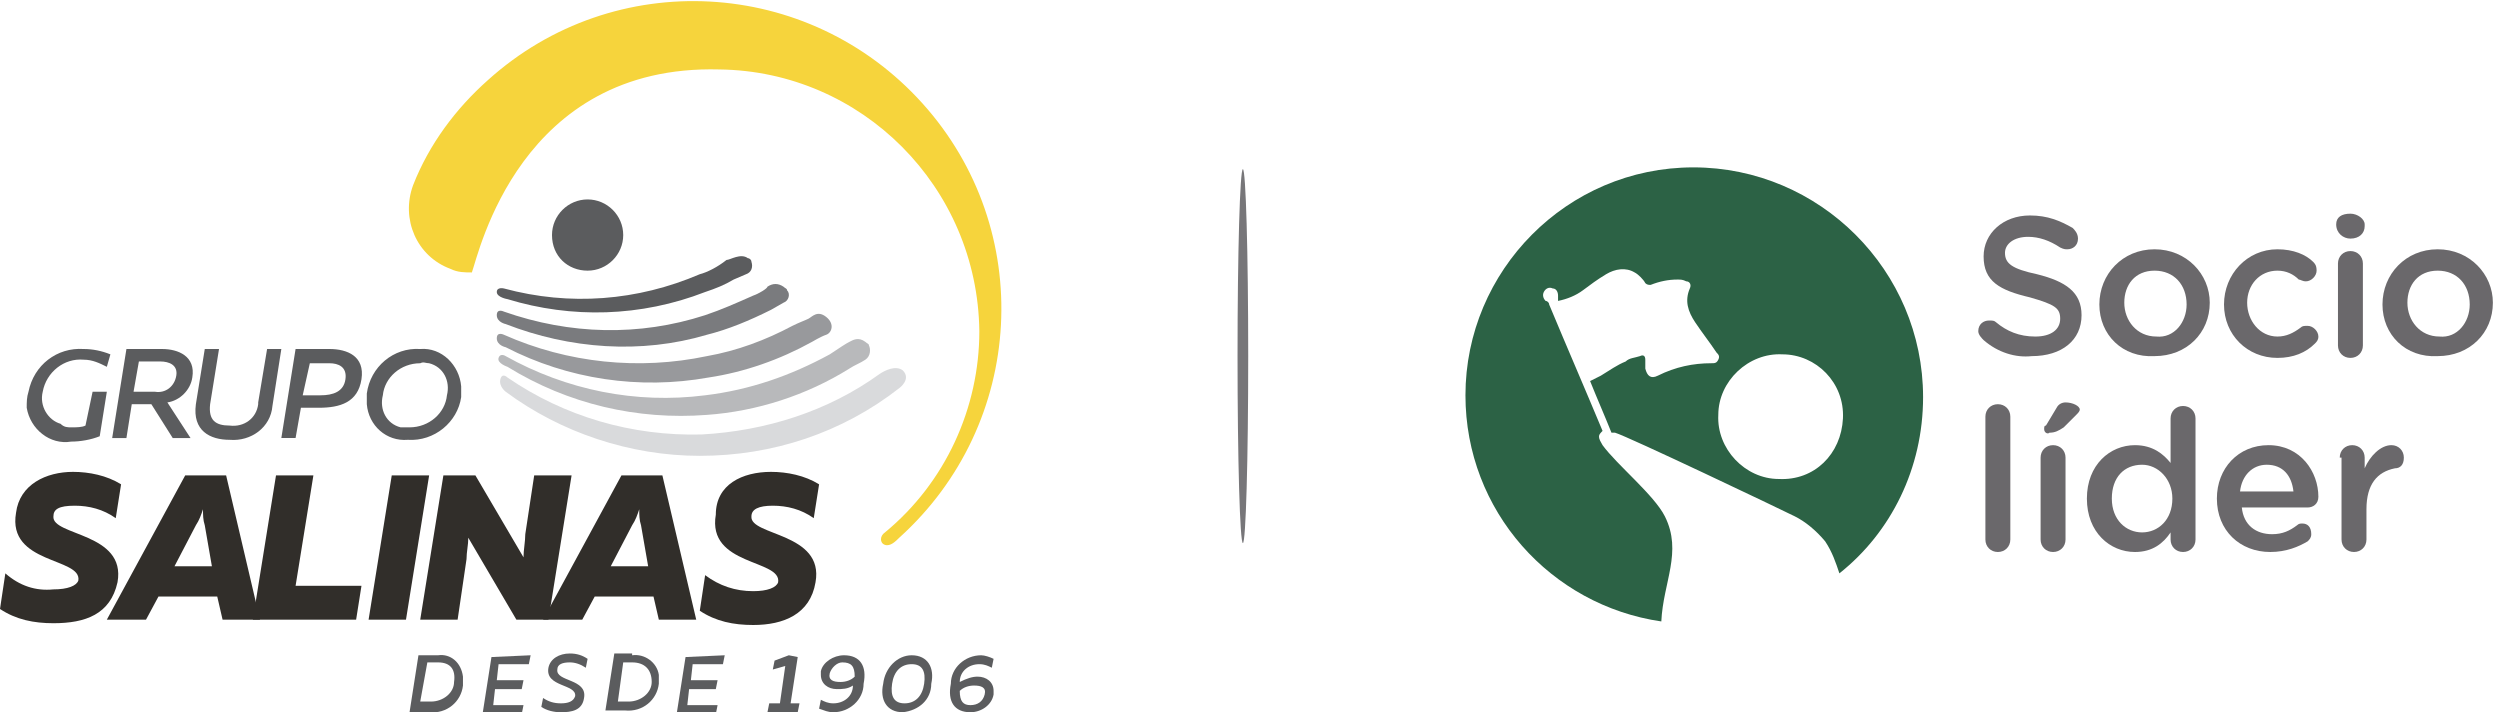 <?xml version="1.0" encoding="utf-8"?>
<!-- Generator: Adobe Illustrator 24.0.1, SVG Export Plug-In . SVG Version: 6.00 Build 0)  -->
<svg version="1.1" xmlns="http://www.w3.org/2000/svg" xmlns:xlink="http://www.w3.org/1999/xlink" x="0px" y="0px"
	 viewBox="0 0 140.4 40" style="enable-background:new 0 0 140.4 40;" xml:space="preserve">
<style type="text/css">
	.st0{fill:#5B5C5E;}
	.st1{fill:#312E2A;}
	.st2{fill:#F6D43C;}
	.st3{fill:#D9DADC;}
	.st4{fill:#B8B9BB;}
	.st5{fill:#98999C;}
	.st6{fill:#7A7B7E;}
	.st7{fill:#777679;}
	.st8{fill:#6A686B;}
	.st9{fill:#2C6245;}
</style>
<g id="Capa_1">
	<title>icoGS</title>
	<g id="Capa_2_1_">
		<g id="Capa_1-2">
			<path class="st0" d="M24.6,36.8c0.7-0.1,1.3,0.4,1.4,1.2c0,0.2,0,0.3,0,0.5c-0.1,0.9-0.9,1.6-1.9,1.5H23l0.5-3.2H24.6z
				 M24.6,37.2H24l-0.4,2.2h0.6c0.7,0,1.3-0.5,1.3-1.1C25.6,37.6,25.3,37.2,24.6,37.2L24.6,37.2z"/>
			<path class="st0" d="M29.8,36.8l-0.1,0.5H28l-0.1,0.9h1.5l-0.1,0.5h-1.5l-0.1,0.9h1.7l-0.1,0.5h-2.2l0.5-3.2L29.8,36.8z"/>
			<path class="st0" d="M32,36.7c0.4,0,0.7,0.1,1,0.3l-0.1,0.5c-0.3-0.2-0.6-0.3-0.9-0.3c-0.4,0-0.7,0.1-0.7,0.4
				c-0.1,0.7,1.7,0.5,1.5,1.6c-0.1,0.7-0.7,0.8-1.3,0.8c-0.4,0-0.8-0.1-1.1-0.3l0.1-0.5c0.3,0.2,0.6,0.3,1,0.3
				c0.4,0,0.7-0.1,0.8-0.4c0.1-0.7-1.7-0.5-1.5-1.6C30.9,37,31.4,36.7,32,36.7z"/>
			<path class="st0" d="M35.5,36.8c0.7-0.1,1.4,0.4,1.5,1.1c0,0.2,0,0.4,0,0.5c-0.1,0.9-0.9,1.6-1.9,1.5H34l0.5-3.2H35.5z
				 M35.5,37.2H35l-0.3,2.2h0.6c0.7,0,1.3-0.5,1.3-1.1C36.6,37.6,36.2,37.2,35.5,37.2L35.5,37.2z"/>
			<path class="st0" d="M40.7,36.8l-0.1,0.5h-1.7l-0.1,0.9h1.5l-0.1,0.5h-1.5l-0.1,0.9h1.7l-0.1,0.5H38l0.5-3.2L40.7,36.8z"/>
			<path class="st0" d="M44.8,36.9l-0.4,2.6h0.5L44.8,40h-1.7l0.1-0.5h0.6l0.3-2.1l-0.7,0.2l0.1-0.5l0.8-0.3L44.8,36.9z"/>
			<path class="st0" d="M47.4,36.8c0.9,0,1.3,0.6,1.1,1.6c0,0.9-0.8,1.6-1.7,1.6c-0.3,0-0.5-0.1-0.8-0.2l0.1-0.5
				c0.2,0.1,0.4,0.2,0.7,0.2c0.6,0,1.1-0.4,1.1-1c-0.3,0.2-0.6,0.2-0.9,0.2c-0.5,0-0.9-0.3-0.9-0.8c0-0.1,0-0.1,0-0.2
				C46.2,37.2,46.8,36.8,47.4,36.8z M46.6,37.8c-0.1,0.4,0.2,0.5,0.6,0.5c0.3,0,0.6-0.1,0.8-0.3c0-0.6-0.2-0.8-0.7-0.8
				C47,37.2,46.7,37.5,46.6,37.8L46.6,37.8z"/>
			<path class="st0" d="M51.2,36.8c0.9,0,1.3,0.7,1.1,1.6c0,0.9-0.7,1.5-1.6,1.6c-0.9,0-1.3-0.7-1.1-1.6
				C49.7,37.5,50.4,36.8,51.2,36.8z M51.2,37.3c-0.6,0-1,0.4-1.1,1.1s0.1,1.1,0.7,1.1s1-0.4,1.1-1.1S51.8,37.3,51.2,37.3L51.2,37.3z
				"/>
			<path class="st0" d="M54.9,38c0.5,0,0.9,0.3,0.9,0.8c0,0.1,0,0.1,0,0.2c-0.1,0.6-0.7,1-1.3,1c-0.9,0-1.3-0.6-1.1-1.6
				c0-0.9,0.8-1.6,1.7-1.6c0.2,0,0.5,0.1,0.7,0.2l-0.1,0.5c-0.2-0.1-0.4-0.2-0.7-0.2c-0.6,0-1.1,0.4-1.1,1
				C54.3,38.1,54.6,38,54.9,38z M55.3,39c0.1-0.4-0.2-0.5-0.6-0.5c-0.3,0-0.6,0.1-0.8,0.3c0,0.6,0.2,0.8,0.6,0.8
				C54.9,39.6,55.2,39.4,55.3,39z"/>
			<path class="st0" d="M4.7,19.6c0.5,0,1,0.1,1.5,0.3L6,20.6c-0.4-0.2-0.8-0.4-1.3-0.4c-1.1-0.1-2.1,0.7-2.3,1.8
				c-0.2,0.8,0.3,1.6,1,1.8C3.6,24,3.8,24,4,24c0.3,0,0.6,0,0.8-0.1L5.2,22H6l-0.4,2.5c-0.5,0.2-1.1,0.3-1.6,0.3
				c-1.2,0.2-2.3-0.7-2.5-1.9c0-0.3,0-0.6,0.1-0.9C1.9,20.5,3.2,19.5,4.7,19.6z"/>
			<path class="st0" d="M6.3,24.6l0.8-5h2c0.9,0,1.9,0.4,1.7,1.6c-0.1,0.7-0.7,1.3-1.4,1.4l1.3,2H9.7l-1.2-1.9H7.4l-0.3,1.9
				L6.3,24.6z M7.5,22h1.2c0.6,0.1,1.1-0.3,1.2-0.9c0.1-0.6-0.4-0.8-0.9-0.8H7.8L7.5,22z"/>
			<path class="st0" d="M15.8,19.6l-0.5,3.2c-0.1,1.2-1.2,2-2.4,1.9c-1.1,0-2.1-0.5-1.9-2l0.5-3.1h0.8l-0.5,3.1
				c-0.1,0.9,0.3,1.2,1.1,1.2c0.8,0.1,1.5-0.4,1.6-1.2c0,0,0,0,0-0.1l0.5-3H15.8z"/>
			<path class="st0" d="M18.5,19.6c1,0,2,0.4,1.8,1.7s-1.2,1.6-2.4,1.6h-1l-0.3,1.7h-0.8l0.8-5L18.5,19.6z M18.5,20.4h-1.1L17,22.2
				h1c0.7,0,1.3-0.2,1.4-0.9S19,20.4,18.5,20.4L18.5,20.4z"/>
			<path class="st0" d="M22.9,24.7c-1.2,0.1-2.2-0.8-2.3-2c0-0.2,0-0.4,0-0.6c0.2-1.5,1.5-2.6,3-2.5c1.2-0.1,2.2,0.9,2.3,2.1
				c0,0.2,0,0.4,0,0.6C25.7,23.7,24.4,24.8,22.9,24.7z M23,24c1.1,0,2-0.8,2.1-1.8c0.2-0.8-0.2-1.6-1-1.8c-0.2,0-0.3-0.1-0.5,0
				c-1.1,0-2,0.8-2.1,1.8c-0.2,0.8,0.2,1.6,1,1.8C22.7,24,22.8,24,23,24z"/>
			<path class="st1" d="M4.1,26.5c0.9,0,1.9,0.2,2.7,0.7l-0.3,1.9c-0.7-0.5-1.5-0.7-2.3-0.7C3.3,28.4,3,28.6,3,29
				c-0.1,1.1,4.1,0.9,3.6,3.7C6.2,34.5,4.8,35,3,35c-1.1,0-2.1-0.2-3-0.8l0.3-2C1.1,32.9,2,33.2,3,33.1c0.8,0,1.3-0.2,1.4-0.5
				c0.2-1.3-4-0.9-3.5-3.8C1.1,27.2,2.6,26.5,4.1,26.5z"/>
			<path class="st1" d="M12.5,34.8l-0.3-1.3H8.9l-0.7,1.3H6l4.4-8.1h2.3l1.9,8.1H12.5z M9.8,31.8h2.1l-0.4-2.3
				c-0.1-0.3-0.1-0.6-0.1-0.9c-0.1,0.3-0.2,0.6-0.4,0.9L9.8,31.8z"/>
			<path class="st1" d="M17.6,26.7l-1,6.2h3.7L20,34.8h-5.8l1.3-8.1L17.6,26.7z"/>
			<path class="st1" d="M24.1,26.7l-1.3,8.1h-2.1l1.3-8.1L24.1,26.7z"/>
			<path class="st1" d="M23.6,34.8l1.3-8.1h1.8l2.7,4.6c0-0.4,0.1-0.9,0.1-1.3l0.5-3.3h2.1l-1.3,8.1h-1.8l-2.7-4.6
				c0,0.4-0.1,0.8-0.1,1.2l-0.5,3.4H23.6z"/>
			<path class="st1" d="M37,34.8l-0.3-1.3h-3.3l-0.7,1.3h-2.2l4.4-8.1h2.3l1.9,8.1H37z M34.3,31.8h2.1l-0.4-2.3
				c-0.1-0.3-0.1-0.6-0.1-0.9c-0.1,0.3-0.2,0.6-0.4,0.9L34.3,31.8z"/>
			<path class="st1" d="M43.3,26.5c0.9,0,1.9,0.2,2.7,0.7l-0.3,1.9c-0.7-0.5-1.5-0.7-2.3-0.7c-0.8,0-1.2,0.2-1.2,0.6
				c-0.1,1.1,4.1,0.9,3.6,3.7c-0.3,1.8-1.8,2.4-3.5,2.4c-1.1,0-2.1-0.2-3-0.8l0.3-2c0.8,0.6,1.7,0.9,2.7,0.9c0.8,0,1.3-0.2,1.4-0.5
				c0.2-1.3-4-0.9-3.5-3.8C40.2,27.2,41.7,26.5,43.3,26.5z"/>
			<path class="st2" d="M55,18.6c0,4.3-1.9,8.5-5.3,11.3c-0.3,0.2-0.3,0.6,0,0.7s0.6-0.2,0.8-0.4c7.1-6.4,7.7-17.3,1.3-24.4
				S34.5-1.9,27.4,4.5c-1.8,1.6-3.3,3.6-4.2,5.9c-0.7,1.9,0.2,4,2.1,4.7c0.4,0.2,0.8,0.2,1.2,0.2c0.4-1.1,2.7-11.7,13.9-11.4
				C48.4,4,54.9,10.5,55,18.6"/>
			<path class="st0" d="M31,13.2c0-1.1,0.9-2,2-2c1.1,0,2,0.9,2,2s-0.9,2-2,2C31.9,15.2,31,14.4,31,13.2"/>
			<path class="st3" d="M28.4,22c3.1,2.3,7,3.6,10.9,3.6c4.1,0,8-1.3,11.2-3.8c0,0,0.7-0.5,0.2-1c-0.4-0.3-1,0-1.3,0.2
				c-2.9,2.1-6.4,3.2-10,3.4c-3.9,0.1-7.7-1-10.9-3.2c0,0-0.3-0.3-0.4,0.1S28.4,22,28.4,22"/>
			<path class="st4" d="M46.6,19.9c-2.2,1.2-4.5,2-7,2.3c-3.9,0.5-7.8-0.3-11.2-2.2c0,0-0.3-0.2-0.4,0.1s0.5,0.5,0.5,0.5
				c3.4,2.1,7.3,3,11.2,2.7c2.8-0.2,5.6-1.1,8-2.6c0.3-0.2,0.6-0.3,0.9-0.5c0.3-0.2,0.3-0.6,0.2-0.8c0-0.1-0.1-0.1-0.2-0.2
				c-0.4-0.3-0.7-0.1-0.9,0C47.5,19.3,47.2,19.5,46.6,19.9"/>
			<path class="st5" d="M44.5,18.3c-1.5,0.8-3.1,1.4-4.8,1.7c-3.8,0.8-7.8,0.4-11.4-1.2c0,0-0.4-0.2-0.4,0.2s0.5,0.5,0.5,0.5
				c3.5,1.8,7.5,2.4,11.4,1.7c2-0.3,4-1,5.8-2c0,0,0.5-0.3,0.8-0.4s0.5-0.6,0-1s-0.8,0-1,0.1S44.9,18.1,44.5,18.3"/>
			<path class="st6" d="M42.3,16.6c-0.9,0.4-1.8,0.8-2.7,1.1c-3.7,1.2-7.6,1.1-11.3-0.2c0,0-0.4-0.2-0.4,0.2s0.5,0.5,0.5,0.5
				c3.6,1.4,7.6,1.7,11.3,0.6c1.2-0.3,2.4-0.8,3.6-1.4l0.7-0.4c0.3-0.1,0.4-0.5,0.2-0.7c0-0.1-0.1-0.1-0.2-0.2
				c-0.3-0.2-0.6-0.2-0.9,0C43.1,16.2,42.6,16.5,42.3,16.6"/>
			<path class="st0" d="M39.3,15.4c-3.5,1.5-7.3,1.8-11,0.8c0,0-0.4-0.1-0.4,0.2s0.6,0.4,0.6,0.4c3.6,1.1,7.5,1,11.1-0.4
				c0.6-0.2,1.1-0.4,1.6-0.7l0.7-0.3c0.3-0.1,0.4-0.4,0.3-0.7c0-0.1-0.1-0.2-0.2-0.2c-0.4-0.3-1,0.1-1.2,0.1
				C40.3,15,39.7,15.3,39.3,15.4"/>
			<ellipse class="st7" cx="69.8" cy="20" rx="0.3" ry="10.5"/>
		</g>
	</g>
</g>
<g id="Capa_2">
	<g>
		<g>
			<path class="st8" d="M111.4,19.1c-0.1-0.1-0.3-0.3-0.3-0.5c0-0.4,0.3-0.6,0.6-0.6c0.2,0,0.3,0,0.4,0.1c0.6,0.5,1.3,0.8,2.2,0.8
				s1.4-0.4,1.4-1v0c0-0.6-0.3-0.8-1.7-1.2c-1.7-0.4-2.6-0.9-2.6-2.3v0c0-1.3,1.1-2.3,2.6-2.3c1,0,1.7,0.3,2.4,0.7
				c0.1,0.1,0.3,0.3,0.3,0.6c0,0.4-0.3,0.6-0.6,0.6c-0.1,0-0.2,0-0.4-0.1c-0.6-0.4-1.2-0.6-1.8-0.6c-0.8,0-1.3,0.4-1.3,0.9v0
				c0,0.6,0.4,0.9,1.8,1.2c1.6,0.4,2.5,1,2.5,2.3v0c0,1.4-1.1,2.3-2.8,2.3C113.2,20.1,112.2,19.8,111.4,19.1z"/>
			<path class="st8" d="M117.9,17.1L117.9,17.1c0-1.7,1.3-3.1,3.1-3.1s3.1,1.4,3.1,3v0c0,1.7-1.3,3-3.1,3
				C119.2,20.1,117.9,18.8,117.9,17.1z M122.8,17.1L122.8,17.1c0-1.1-0.7-1.9-1.8-1.9c-1.1,0-1.7,0.8-1.7,1.8v0c0,1,0.7,1.9,1.8,1.9
				C122.1,19,122.8,18.1,122.8,17.1z"/>
			<path class="st8" d="M124.9,17.1L124.9,17.1c0-1.7,1.3-3.1,3-3.1c0.9,0,1.6,0.3,2,0.7c0.1,0.1,0.2,0.2,0.2,0.5
				c0,0.3-0.3,0.6-0.6,0.6c-0.2,0-0.3-0.1-0.4-0.1c-0.3-0.3-0.7-0.5-1.2-0.5c-1,0-1.7,0.8-1.7,1.8v0c0,1,0.7,1.9,1.7,1.9
				c0.5,0,0.9-0.2,1.3-0.5c0.1-0.1,0.2-0.1,0.4-0.1c0.3,0,0.6,0.3,0.6,0.6c0,0.2-0.1,0.3-0.2,0.4c-0.5,0.5-1.2,0.8-2.1,0.8
				C126.2,20.1,124.9,18.8,124.9,17.1z"/>
			<path class="st8" d="M131.2,12.6c0-0.4,0.3-0.6,0.8-0.6c0.4,0,0.8,0.3,0.8,0.6v0.1c0,0.4-0.3,0.7-0.8,0.7
				C131.6,13.4,131.2,13.1,131.2,12.6L131.2,12.6z M131.3,14.8c0-0.4,0.3-0.7,0.7-0.7s0.7,0.3,0.7,0.7v4.6c0,0.4-0.3,0.7-0.7,0.7
				c-0.4,0-0.7-0.3-0.7-0.7V14.8z"/>
			<path class="st8" d="M133.8,17.1L133.8,17.1c0-1.7,1.3-3.1,3.1-3.1s3.1,1.4,3.1,3v0c0,1.7-1.3,3-3.1,3
				C135.1,20.1,133.8,18.8,133.8,17.1z M138.7,17.1L138.7,17.1c0-1.1-0.7-1.9-1.8-1.9c-1.1,0-1.7,0.8-1.7,1.8v0c0,1,0.7,1.9,1.8,1.9
				C138,19,138.7,18.1,138.7,17.1z"/>
			<path class="st8" d="M111.5,23.4c0-0.4,0.3-0.7,0.7-0.7s0.7,0.3,0.7,0.7v6.9c0,0.4-0.3,0.7-0.7,0.7c-0.4,0-0.7-0.3-0.7-0.7V23.4z
				"/>
			<path class="st8" d="M114.6,25.7c0-0.4,0.3-0.7,0.7-0.7s0.7,0.3,0.7,0.7v4.6c0,0.4-0.3,0.7-0.7,0.7c-0.4,0-0.7-0.3-0.7-0.7V25.7z
				 M114.8,24.1c0-0.1,0-0.2,0.1-0.2l0.6-1c0.1-0.2,0.3-0.3,0.5-0.3c0.4,0,0.8,0.2,0.8,0.4c0,0.1-0.1,0.2-0.2,0.3l-0.7,0.7
				c-0.3,0.2-0.5,0.3-0.8,0.3C115,24.4,114.8,24.3,114.8,24.1z"/>
			<path class="st8" d="M123.3,30.3c0,0.4-0.3,0.7-0.7,0.7s-0.7-0.3-0.7-0.7v-0.4c-0.4,0.6-1,1.1-2,1.1c-1.4,0-2.7-1.1-2.7-3v0
				c0-1.9,1.3-3,2.7-3c1,0,1.6,0.5,2,1v-2.5c0-0.4,0.3-0.7,0.7-0.7s0.7,0.3,0.7,0.7V30.3z M118.6,28L118.6,28c0,1.2,0.8,1.9,1.7,1.9
				c0.9,0,1.7-0.7,1.7-1.9v0c0-1.1-0.8-1.9-1.7-1.9C119.3,26.1,118.6,26.8,118.6,28z"/>
			<path class="st8" d="M127.5,31c-1.7,0-3-1.2-3-3v0c0-1.7,1.2-3,2.9-3c1.8,0,2.8,1.5,2.8,2.9c0,0.4-0.3,0.6-0.6,0.6h-3.7
				c0.1,1,0.8,1.5,1.7,1.5c0.6,0,1-0.2,1.4-0.5c0.1-0.1,0.2-0.1,0.3-0.1c0.3,0,0.5,0.2,0.5,0.6c0,0.2-0.1,0.3-0.2,0.4
				C129.1,30.7,128.4,31,127.5,31z M128.8,27.6c-0.1-0.9-0.6-1.5-1.5-1.5c-0.8,0-1.4,0.6-1.5,1.5H128.8z"/>
			<path class="st8" d="M131.4,25.7c0-0.4,0.3-0.7,0.7-0.7s0.7,0.3,0.7,0.7v0.6c0.3-0.7,0.9-1.3,1.5-1.3c0.4,0,0.7,0.3,0.7,0.7
				c0,0.4-0.2,0.6-0.5,0.6c-1,0.2-1.6,0.9-1.6,2.3v1.7c0,0.4-0.3,0.7-0.7,0.7c-0.4,0-0.7-0.3-0.7-0.7V25.7L131.4,25.7z"/>
		</g>
	</g>
	<path class="st9" d="M95.1,9.4c-7.1,0-12.8,5.8-12.8,12.8c0,6.5,4.8,11.8,11,12.7c0.1-2.2,1.2-3.9,0.2-5.9c-0.6-1.2-2.7-2.9-3.5-4
		c-0.1-0.2-0.2-0.3-0.2-0.5c0-0.1,0.1-0.2,0.2-0.3c-1-2.4-2-4.7-3-7.1c0-0.1-0.1-0.2-0.2-0.2c-0.1-0.1-0.2-0.3-0.1-0.5
		c0.1-0.2,0.3-0.3,0.5-0.2c0.2,0,0.3,0.2,0.3,0.4c0,0.1,0,0.2,0,0.3c0.5-0.1,1-0.3,1.4-0.6c0.4-0.3,0.8-0.6,1.3-0.9
		c0.5-0.3,1.1-0.4,1.6-0.1c0.2,0.1,0.5,0.4,0.6,0.6c0.1,0.1,0.2,0.1,0.3,0.1c0.5-0.2,1-0.3,1.5-0.3c0.2,0,0.3,0,0.5,0.1
		c0.2,0,0.3,0.2,0.2,0.4c-0.3,0.7-0.1,1.3,0.3,1.9s0.8,1.1,1.2,1.7c0.1,0.1,0.2,0.2,0.1,0.4c-0.1,0.2-0.2,0.2-0.4,0.2
		c-1,0-2,0.2-3,0.7c-0.4,0.2-0.6,0-0.7-0.4c0-0.1,0-0.3,0-0.5c0-0.2-0.1-0.3-0.3-0.2c-0.3,0.1-0.6,0.1-0.8,0.3
		c-0.5,0.2-0.9,0.5-1.4,0.8c-0.2,0.1-0.4,0.2-0.6,0.3c0.4,1,0.8,1.9,1.2,2.9c0.1,0,0.2,0,0.2,0c0.7,0.2,9.3,4.3,10.1,4.7
		c0.6,0.3,1.2,0.8,1.7,1.4c0.4,0.6,0.6,1.2,0.8,1.8c2.9-2.3,4.7-5.9,4.7-9.9C108,15.2,102.2,9.4,95.1,9.4z M99.9,26.9
		c-1.9,0-3.5-1.7-3.4-3.6c0-1.9,1.7-3.5,3.6-3.4c1.9,0,3.5,1.6,3.4,3.6C103.4,25.5,101.9,27,99.9,26.9z"/>
</g>
</svg>
